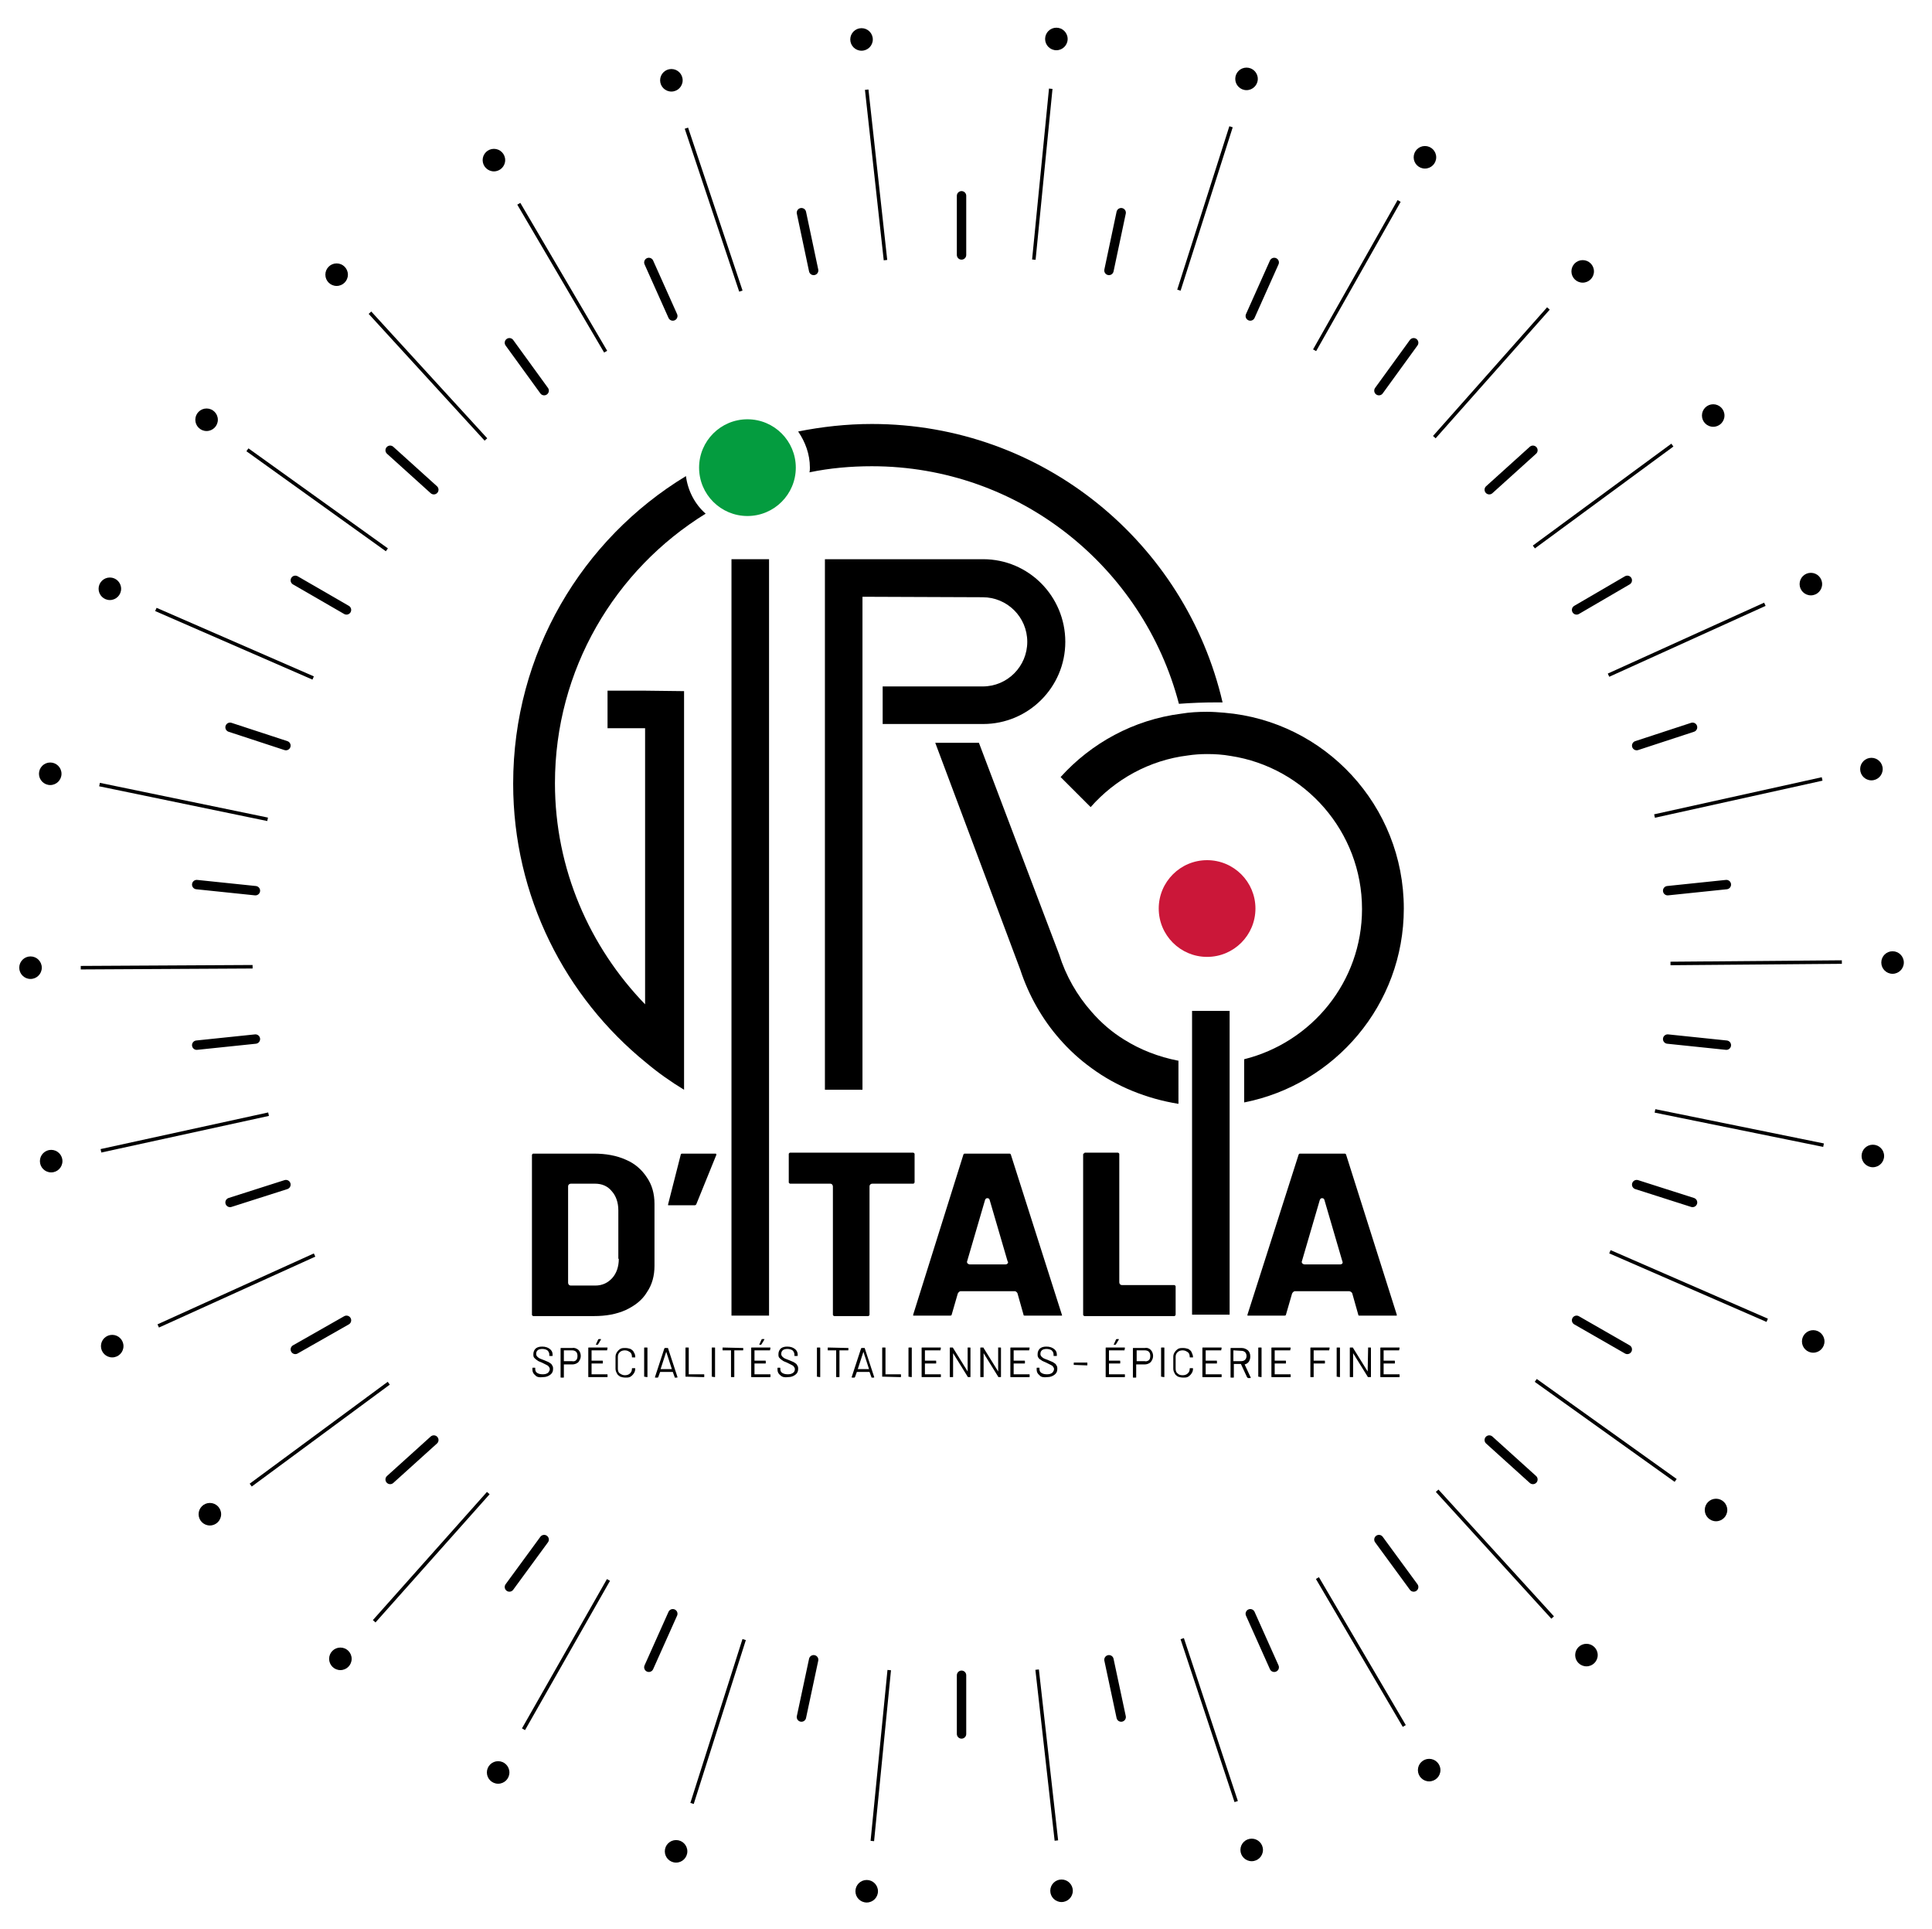 <svg xmlns="http://www.w3.org/2000/svg" xmlns:xlink="http://www.w3.org/1999/xlink" id="Calque_1" x="0px" y="0px" viewBox="0 0 411.5 410.9" style="enable-background:new 0 0 411.5 410.9;" xml:space="preserve"><style type="text/css">	.st0{fill:#CB1739;}	.st1{fill:#049C3F;}	.st2{fill:none;stroke:#000000;stroke-width:2;stroke-linecap:round;stroke-miterlimit:10;}	.st3{fill:none;stroke:#000000;stroke-width:0.75;stroke-miterlimit:10;}</style><g>	<path d="M133.3,247c-2-0.9-4.3-1.3-6.8-1.3h-12.9c-0.1,0-0.1,0-0.2,0.1c0,0-0.1,0.1-0.1,0.2V280c0,0.1,0,0.1,0.1,0.2l0,0  c0,0,0.1,0.1,0.2,0.1h12.9c2.6,0,4.8-0.4,6.8-1.3c1.9-0.9,3.5-2.1,4.5-3.8c1.1-1.6,1.6-3.5,1.6-5.6v-13.2c0-2.1-0.5-4-1.6-5.6  C136.7,249.1,135.2,247.8,133.3,247z M131.8,268.1c0,1.7-0.5,3.1-1.4,4.1c-0.9,1-2.1,1.6-3.6,1.6h-5.2c-0.4,0-0.6-0.3-0.6-0.6  v-20.5c0-0.4,0.3-0.6,0.6-0.6h5.1c1.5,0,2.7,0.5,3.6,1.6c0.9,1,1.4,2.4,1.4,4.1V268.1z"></path>	<path d="M152.5,245.7c0,0-0.1,0-0.1,0h-7.1c-0.2,0-0.3,0.1-0.3,0.2l-2.7,10.6c0,0.1,0,0.2,0,0.2c0,0,0.1,0,0.2,0h5.4  c0.3,0,0.3-0.1,0.4-0.2l4.3-10.6C152.5,245.8,152.5,245.7,152.5,245.7z"></path>	<path d="M194.5,252.1c0.1,0,0.1,0,0.2-0.1c0,0,0.1-0.1,0.1-0.2v-6c0-0.1,0-0.1-0.1-0.2c0,0-0.1-0.1-0.2-0.1h-26.2  c-0.1,0-0.1,0-0.2,0.1s-0.1,0.1-0.1,0.2v6c0,0.1,0,0.1,0.1,0.2c0,0,0.1,0.1,0.2,0.1h8.5c0.4,0,0.6,0.3,0.6,0.6V280  c0,0.1,0,0.1,0.1,0.2c0,0,0.1,0.1,0.2,0.1h7.2c0.1,0,0.1,0,0.2-0.1s0.1-0.1,0.1-0.2v-27.3c0-0.4,0.3-0.6,0.6-0.6H194.5z"></path>	<path d="M216.7,275.4l1.3,4.6c0,0.2,0.1,0.2,0.3,0.2h7.7c0.1,0,0.2,0,0.2,0l0-0.1l-10.9-34.2c-0.1-0.2-0.2-0.2-0.3-0.2h-9.5  c-0.1,0-0.2,0-0.3,0.2L194.5,280c0,0.1,0,0.2,0,0.2c0,0,0.1,0,0.2,0h7.7c0.2,0,0.3-0.1,0.3-0.2l1.3-4.5c0.2-0.4,0.5-0.5,0.6-0.5  h11.5C216.3,275,216.5,275.1,216.7,275.4z M214.6,269.1c-0.1,0.1-0.2,0.2-0.5,0.2h-7.5c-0.2,0-0.4-0.1-0.5-0.2  c-0.1-0.1-0.2-0.3-0.1-0.5l3.8-13c0.1-0.3,0.3-0.4,0.4-0.4c0,0,0.5-0.1,0.6,0.4l3.8,13C214.8,268.8,214.7,269,214.6,269.1z"></path>	<path d="M231,245.6c-0.1,0-0.1,0-0.2,0.1s-0.1,0.1-0.1,0.2V280c0,0.1,0,0.1,0.1,0.2l0,0c0,0,0.1,0.1,0.2,0.1h19.1  c0.1,0,0.1,0,0.2-0.1c0,0,0.1-0.1,0.1-0.2v-6c0-0.1,0-0.1-0.1-0.2c0,0-0.1-0.1-0.2-0.1H239c-0.4,0-0.6-0.3-0.6-0.6v-27.3  c0-0.1,0-0.1-0.1-0.2c0,0-0.1-0.1-0.2-0.1H231z"></path>	<path d="M288,275.4l1.3,4.6c0,0.2,0.1,0.2,0.3,0.2h7.7c0.1,0,0.2,0,0.2,0l0,0l0-0.2l-10.8-34.1c-0.1-0.2-0.2-0.2-0.3-0.2h-9.5  c-0.1,0-0.2,0-0.3,0.2L265.7,280c0,0.1,0,0.2,0,0.2c0,0,0.1,0,0.2,0h7.7c0.2,0,0.3-0.1,0.3-0.2l1.3-4.5c0.2-0.4,0.5-0.5,0.6-0.5  h11.5C287.5,275,287.8,275.1,288,275.4z M285.9,269.1c-0.1,0.1-0.2,0.2-0.5,0.2h-7.5c-0.2,0-0.4-0.1-0.5-0.2  c-0.1-0.1-0.2-0.3-0.1-0.5l3.8-13c0.1-0.3,0.3-0.4,0.4-0.4c0,0,0.5-0.1,0.6,0.4l3.8,13C286,268.8,286,269,285.9,269.1z"></path>	<g>		<path d="M114,292.9c-0.4-0.3-0.6-0.7-0.6-1.2v-0.3c0-0.1,0-0.1,0.1-0.1h0.4c0.1,0,0.1,0,0.1,0.1v0.2c0,0.3,0.1,0.6,0.4,0.8   s0.7,0.3,1.2,0.3c0.5,0,0.8-0.1,1.1-0.3c0.2-0.2,0.4-0.5,0.4-0.8c0-0.2-0.1-0.4-0.2-0.5c-0.1-0.2-0.3-0.3-0.5-0.4   c-0.2-0.1-0.6-0.3-1-0.5c-0.5-0.2-0.8-0.3-1-0.5c-0.2-0.1-0.4-0.3-0.6-0.5c-0.2-0.2-0.2-0.5-0.2-0.8c0-0.5,0.2-0.9,0.5-1.2   c0.4-0.3,0.8-0.4,1.4-0.4c0.7,0,1.2,0.2,1.6,0.5c0.4,0.3,0.6,0.7,0.6,1.2v0.2c0,0.1,0,0.1-0.1,0.1h-0.5c-0.1,0-0.1,0-0.1-0.1v-0.2   c0-0.3-0.1-0.6-0.4-0.9c-0.3-0.2-0.7-0.3-1.1-0.3c-0.4,0-0.8,0.1-1,0.3s-0.3,0.4-0.3,0.8c0,0.2,0.1,0.4,0.2,0.5   c0.1,0.1,0.3,0.3,0.5,0.4c0.2,0.1,0.5,0.2,1,0.4c0.4,0.2,0.8,0.3,1.1,0.5c0.3,0.2,0.5,0.3,0.6,0.6c0.2,0.2,0.2,0.5,0.2,0.8   c0,0.5-0.2,0.9-0.6,1.2s-0.9,0.5-1.5,0.5C114.9,293.4,114.3,293.3,114,292.9z"></path>		<path d="M123.2,287.5c0.3,0.3,0.5,0.8,0.5,1.3c0,0.5-0.2,0.9-0.5,1.3c-0.3,0.3-0.8,0.5-1.3,0.5h-1.8c0,0,0,0,0,0v2.7   c0,0.1,0,0.1-0.1,0.1h-0.5c-0.1,0-0.1,0-0.1-0.1v-6.1c0-0.1,0-0.1,0.1-0.1h2.4C122.4,287,122.8,287.2,123.2,287.5z M122.7,289.7   c0.2-0.2,0.3-0.5,0.3-0.9c0-0.4-0.1-0.7-0.3-0.9c-0.2-0.2-0.5-0.3-0.9-0.3h-1.7c0,0,0,0,0,0v2.3c0,0,0,0,0,0h1.7   C122.2,290,122.5,289.9,122.7,289.7z"></path>		<path d="M129.3,287.6H126c0,0,0,0,0,0v2.2c0,0,0,0,0,0h2.3c0.1,0,0.1,0,0.1,0.1v0.4c0,0.1,0,0.1-0.1,0.1H126c0,0,0,0,0,0v2.3   c0,0,0,0,0,0h3.3c0.1,0,0.1,0,0.1,0.1v0.4c0,0.1,0,0.1-0.1,0.1h-3.9c-0.1,0-0.1,0-0.1-0.1v-6.1c0-0.1,0-0.1,0.1-0.1h3.9   c0.1,0,0.1,0,0.1,0.1L129.3,287.6C129.4,287.6,129.4,287.6,129.3,287.6z M126.9,286.4C126.9,286.4,126.9,286.4,126.9,286.4   l0.5-1.1c0,0,0.1-0.1,0.1-0.1h0.4c0,0,0.1,0,0.1,0c0,0,0,0,0,0.1l-0.6,1c0,0-0.1,0.1-0.1,0.1L126.9,286.4   C127,286.4,127,286.4,126.9,286.4z"></path>		<path d="M132.1,293.2c-0.3-0.2-0.6-0.4-0.7-0.7c-0.2-0.3-0.3-0.7-0.3-1v-2.5c0-0.4,0.1-0.7,0.3-1c0.2-0.3,0.4-0.5,0.7-0.7   c0.3-0.2,0.7-0.2,1.1-0.2c0.4,0,0.8,0.1,1.1,0.2c0.3,0.2,0.6,0.4,0.7,0.7c0.2,0.3,0.3,0.6,0.3,1c0,0,0,0.1,0,0.1c0,0,0,0-0.1,0   l-0.5,0c-0.1,0-0.1,0-0.1-0.1v0c0-0.4-0.1-0.8-0.4-1s-0.6-0.4-1.1-0.4c-0.4,0-0.8,0.1-1.1,0.4s-0.4,0.6-0.4,1v2.5   c0,0.4,0.1,0.8,0.4,1s0.6,0.4,1.1,0.4c0.4,0,0.8-0.1,1.1-0.4s0.4-0.6,0.4-1v0c0-0.1,0-0.1,0.1-0.1l0.5,0c0.1,0,0.1,0,0.1,0.1   c0,0.4-0.1,0.7-0.3,1c-0.2,0.3-0.4,0.5-0.7,0.7c-0.3,0.2-0.7,0.2-1.1,0.2C132.8,293.4,132.4,293.3,132.1,293.2z"></path>		<path d="M137.2,293.2v-6.1c0-0.1,0-0.1,0.1-0.1h0.5c0.1,0,0.1,0,0.1,0.1v6.1c0,0.1,0,0.1-0.1,0.1L137.2,293.2   C137.2,293.3,137.2,293.3,137.2,293.2z"></path>		<path d="M143.7,293.3l-0.4-1.1c0,0,0,0,0,0h-2.7c0,0,0,0,0,0l-0.4,1.1c0,0-0.1,0.1-0.1,0.1h-0.5c-0.1,0-0.1,0-0.1-0.1l2-6.1   c0,0,0.1-0.1,0.1-0.1h0.6c0.1,0,0.1,0,0.1,0.1l2,6.1l0,0c0,0,0,0.1-0.1,0.1h-0.5C143.7,293.3,143.7,293.3,143.7,293.3z    M140.7,291.6C140.7,291.6,140.7,291.6,140.7,291.6l2.4,0c0,0,0,0,0,0c0,0,0,0,0,0l-1.2-3.7c0,0,0,0,0,0c0,0,0,0,0,0L140.7,291.6   C140.7,291.5,140.7,291.6,140.7,291.6z"></path>		<path d="M146,293.2v-6.1c0-0.1,0-0.1,0.1-0.1h0.5c0.1,0,0.1,0,0.1,0.1v5.6c0,0,0,0,0,0h3.2c0.1,0,0.1,0,0.1,0.1v0.4   c0,0.1,0,0.1-0.1,0.1L146,293.2C146,293.3,146,293.3,146,293.2z"></path>		<path d="M151.6,293.2v-6.1c0-0.1,0-0.1,0.1-0.1h0.5c0.1,0,0.1,0,0.1,0.1v6.1c0,0.1,0,0.1-0.1,0.1L151.6,293.2   C151.6,293.3,151.6,293.3,151.6,293.2z"></path>		<path d="M158.3,287.1v0.4c0,0.1,0,0.1-0.1,0.1h-1.8c0,0,0,0,0,0v5.6c0,0.1,0,0.1-0.1,0.1h-0.5c-0.1,0-0.1,0-0.1-0.1v-5.6   c0,0,0,0,0,0h-1.7c-0.1,0-0.1,0-0.1-0.1v-0.4c0-0.1,0-0.1,0.1-0.1L158.3,287.1C158.3,287,158.3,287.1,158.3,287.1z"></path>		<path d="M164,287.6h-3.3c0,0,0,0,0,0v2.2c0,0,0,0,0,0h2.3c0.1,0,0.1,0,0.1,0.1v0.4c0,0.1,0,0.1-0.1,0.1h-2.3c0,0,0,0,0,0v2.3   c0,0,0,0,0,0h3.3c0.1,0,0.1,0,0.1,0.1v0.4c0,0.1,0,0.1-0.1,0.1h-3.9c-0.1,0-0.1,0-0.1-0.1v-6.1c0-0.1,0-0.1,0.1-0.1h3.9   c0.1,0,0.1,0,0.1,0.1L164,287.6C164.1,287.6,164.1,287.6,164,287.6z M161.7,286.4C161.7,286.4,161.7,286.4,161.7,286.4l0.5-1.1   c0,0,0.1-0.1,0.1-0.1h0.4c0,0,0.1,0,0.1,0c0,0,0,0,0,0.1l-0.6,1c0,0-0.1,0.1-0.1,0.1L161.7,286.4   C161.7,286.4,161.7,286.4,161.7,286.4z"></path>		<path d="M166.2,292.9c-0.4-0.3-0.6-0.7-0.6-1.2v-0.3c0-0.1,0-0.1,0.1-0.1h0.4c0.1,0,0.1,0,0.1,0.1v0.2c0,0.3,0.1,0.6,0.4,0.8   s0.7,0.3,1.2,0.3c0.5,0,0.8-0.1,1.1-0.3s0.4-0.5,0.4-0.8c0-0.2-0.1-0.4-0.2-0.5c-0.1-0.2-0.3-0.3-0.5-0.4c-0.2-0.1-0.6-0.3-1-0.5   c-0.5-0.2-0.8-0.3-1-0.5c-0.2-0.1-0.4-0.3-0.6-0.5c-0.2-0.2-0.2-0.5-0.2-0.8c0-0.5,0.2-0.9,0.5-1.2c0.4-0.3,0.8-0.4,1.4-0.4   c0.7,0,1.2,0.2,1.6,0.5c0.4,0.3,0.6,0.7,0.6,1.2v0.2c0,0.1,0,0.1-0.1,0.1h-0.5c-0.1,0-0.1,0-0.1-0.1v-0.2c0-0.3-0.1-0.6-0.4-0.9   c-0.3-0.2-0.7-0.3-1.1-0.3c-0.4,0-0.8,0.1-1,0.3s-0.3,0.4-0.3,0.8c0,0.2,0.1,0.4,0.2,0.5c0.1,0.1,0.3,0.3,0.5,0.4   c0.2,0.1,0.5,0.2,1,0.4c0.4,0.2,0.8,0.3,1.1,0.5c0.3,0.2,0.5,0.3,0.6,0.6c0.2,0.2,0.2,0.5,0.2,0.8c0,0.5-0.2,0.9-0.6,1.2   s-0.9,0.5-1.5,0.5C167.1,293.4,166.6,293.3,166.2,292.9z"></path>		<path d="M174,293.2v-6.1c0-0.1,0-0.1,0.1-0.1h0.5c0.1,0,0.1,0,0.1,0.1v6.1c0,0.1,0,0.1-0.1,0.1L174,293.2   C174.1,293.3,174,293.3,174,293.2z"></path>		<path d="M180.7,287.1v0.4c0,0.1,0,0.1-0.1,0.1h-1.8c0,0,0,0,0,0v5.6c0,0.1,0,0.1-0.1,0.1h-0.5c-0.1,0-0.1,0-0.1-0.1v-5.6   c0,0,0,0,0,0h-1.7c-0.1,0-0.1,0-0.1-0.1v-0.4c0-0.1,0-0.1,0.1-0.1L180.7,287.1C180.7,287,180.7,287.1,180.7,287.1z"></path>		<path d="M185.6,293.3l-0.4-1.1c0,0,0,0,0,0h-2.7c0,0,0,0,0,0l-0.4,1.1c0,0-0.1,0.1-0.1,0.1h-0.5c-0.1,0-0.1,0-0.1-0.1l2-6.1   c0,0,0.1-0.1,0.1-0.1h0.6c0.1,0,0.1,0,0.1,0.1l2,6.1l0,0c0,0,0,0.1-0.1,0.1h-0.5C185.7,293.3,185.6,293.3,185.6,293.3z    M182.7,291.6C182.7,291.6,182.7,291.6,182.7,291.6l2.4,0c0,0,0,0,0,0s0,0,0,0l-1.2-3.7c0,0,0,0,0,0c0,0,0,0,0,0L182.7,291.6   C182.6,291.5,182.6,291.6,182.7,291.6z"></path>		<path d="M187.9,293.2v-6.1c0-0.1,0-0.1,0.1-0.1h0.5c0.1,0,0.1,0,0.1,0.1v5.6c0,0,0,0,0,0h3.2c0.1,0,0.1,0,0.1,0.1v0.4   c0,0.1,0,0.1-0.1,0.1L187.9,293.2C188,293.3,187.9,293.3,187.9,293.2z"></path>		<path d="M193.5,293.2v-6.1c0-0.1,0-0.1,0.1-0.1h0.5c0.1,0,0.1,0,0.1,0.1v6.1c0,0.1,0,0.1-0.1,0.1L193.5,293.2   C193.6,293.3,193.5,293.3,193.5,293.2z"></path>		<path d="M200.3,287.6H197c0,0,0,0,0,0v2.2c0,0,0,0,0,0h2.3c0.1,0,0.1,0,0.1,0.1v0.4c0,0.1,0,0.1-0.1,0.1H197c0,0,0,0,0,0v2.3   c0,0,0,0,0,0h3.3c0.1,0,0.1,0,0.1,0.1v0.4c0,0.1,0,0.1-0.1,0.1h-3.9c-0.1,0-0.1,0-0.1-0.1v-6.1c0-0.1,0-0.1,0.1-0.1h3.9   c0.1,0,0.1,0,0.1,0.1L200.3,287.6C200.4,287.6,200.4,287.6,200.3,287.6z"></path>		<path d="M206.1,287h0.5c0.1,0,0.1,0,0.1,0.1v6.1c0,0.1,0,0.1-0.1,0.1h-0.4c0,0-0.1,0-0.1-0.1l-3.1-5c0,0,0,0,0,0c0,0,0,0,0,0l0,5   c0,0.1,0,0.1-0.1,0.1h-0.5c-0.1,0-0.1,0-0.1-0.1v-6.1c0-0.1,0-0.1,0.1-0.1h0.5c0,0,0.1,0,0.1,0.1l3.1,5c0,0,0,0,0,0s0,0,0,0   L206.1,287C206.1,287.1,206.1,287,206.1,287z"></path>		<path d="M212.6,287h0.5c0.1,0,0.1,0,0.1,0.1v6.1c0,0.1,0,0.1-0.1,0.1h-0.4c0,0-0.1,0-0.1-0.1l-3.1-5c0,0,0,0,0,0c0,0,0,0,0,0l0,5   c0,0.1,0,0.1-0.1,0.1h-0.5c-0.1,0-0.1,0-0.1-0.1v-6.1c0-0.1,0-0.1,0.1-0.1h0.5c0,0,0.1,0,0.1,0.1l3.1,5c0,0,0,0,0,0s0,0,0,0   L212.6,287C212.5,287.1,212.5,287,212.6,287z"></path>		<path d="M219.2,287.6h-3.3c0,0,0,0,0,0v2.2c0,0,0,0,0,0h2.3c0.1,0,0.1,0,0.1,0.1v0.4c0,0.1,0,0.1-0.1,0.1h-2.3c0,0,0,0,0,0v2.3   c0,0,0,0,0,0h3.3c0.1,0,0.1,0,0.1,0.1v0.4c0,0.1,0,0.1-0.1,0.1h-3.9c-0.1,0-0.1,0-0.1-0.1v-6.1c0-0.1,0-0.1,0.1-0.1h3.9   c0.1,0,0.1,0,0.1,0.1L219.2,287.6C219.3,287.6,219.3,287.6,219.2,287.6z"></path>		<path d="M221.4,292.9c-0.4-0.3-0.6-0.7-0.6-1.2v-0.3c0-0.1,0-0.1,0.1-0.1h0.4c0.1,0,0.1,0,0.1,0.1v0.2c0,0.3,0.1,0.6,0.4,0.8   c0.3,0.2,0.7,0.3,1.2,0.3c0.5,0,0.8-0.1,1.1-0.3c0.2-0.2,0.4-0.5,0.4-0.8c0-0.2-0.1-0.4-0.2-0.5c-0.1-0.2-0.3-0.3-0.5-0.4   c-0.2-0.1-0.6-0.3-1-0.5c-0.4-0.2-0.8-0.3-1-0.5c-0.2-0.1-0.5-0.3-0.6-0.5c-0.2-0.2-0.2-0.5-0.2-0.8c0-0.5,0.2-0.9,0.5-1.2   c0.4-0.3,0.8-0.4,1.4-0.4c0.7,0,1.2,0.2,1.6,0.5c0.4,0.3,0.6,0.7,0.6,1.2v0.2c0,0.1,0,0.1-0.1,0.1h-0.5c-0.1,0-0.1,0-0.1-0.1v-0.2   c0-0.3-0.1-0.6-0.4-0.9c-0.3-0.2-0.7-0.3-1.1-0.3c-0.4,0-0.8,0.1-1,0.3c-0.2,0.2-0.3,0.4-0.3,0.8c0,0.2,0.1,0.4,0.2,0.5   c0.1,0.1,0.3,0.3,0.5,0.4c0.2,0.1,0.5,0.2,1,0.4c0.4,0.2,0.8,0.3,1.1,0.5c0.3,0.2,0.5,0.3,0.6,0.6c0.2,0.2,0.2,0.5,0.2,0.8   c0,0.5-0.2,0.9-0.6,1.2s-0.9,0.5-1.5,0.5C222.3,293.4,221.7,293.3,221.4,292.9z"></path>		<path d="M228.7,290.7v-0.4c0-0.1,0-0.1,0.1-0.1h2.7c0.1,0,0.1,0,0.1,0.1v0.4c0,0.1,0,0.1-0.1,0.1L228.7,290.7   C228.7,290.8,228.7,290.8,228.7,290.7z"></path>		<path d="M239.5,287.6h-3.3c0,0,0,0,0,0v2.2c0,0,0,0,0,0h2.3c0.1,0,0.1,0,0.1,0.1v0.4c0,0.1,0,0.1-0.1,0.1h-2.3c0,0,0,0,0,0v2.3   c0,0,0,0,0,0h3.3c0.1,0,0.1,0,0.1,0.1v0.4c0,0.1,0,0.1-0.1,0.1h-3.9c-0.1,0-0.1,0-0.1-0.1v-6.1c0-0.1,0-0.1,0.1-0.1h3.9   c0.1,0,0.1,0,0.1,0.1L239.5,287.6C239.6,287.6,239.6,287.6,239.5,287.6z M237.2,286.4C237.1,286.4,237.1,286.4,237.2,286.4   l0.5-1.1c0,0,0.1-0.1,0.1-0.1h0.4c0,0,0.1,0,0.1,0c0,0,0,0,0,0.1l-0.6,1c0,0-0.1,0.1-0.1,0.1L237.2,286.4   C237.2,286.4,237.2,286.4,237.2,286.4z"></path>		<path d="M245.1,287.5c0.3,0.3,0.5,0.8,0.5,1.3c0,0.5-0.2,0.9-0.5,1.3c-0.3,0.3-0.8,0.5-1.3,0.5h-1.8c0,0,0,0,0,0v2.7   c0,0.1,0,0.1-0.1,0.1h-0.5c-0.1,0-0.1,0-0.1-0.1v-6.1c0-0.1,0-0.1,0.1-0.1h2.4C244.4,287,244.8,287.2,245.1,287.5z M244.7,289.7   c0.2-0.2,0.3-0.5,0.3-0.9c0-0.4-0.1-0.7-0.3-0.9c-0.2-0.2-0.5-0.3-0.9-0.3h-1.7c0,0,0,0,0,0v2.3c0,0,0,0,0,0h1.7   C244.1,290,244.4,289.9,244.7,289.7z"></path>		<path d="M247.3,293.2v-6.1c0-0.1,0-0.1,0.1-0.1h0.5c0.1,0,0.1,0,0.1,0.1v6.1c0,0.1,0,0.1-0.1,0.1L247.3,293.2   C247.3,293.3,247.3,293.3,247.3,293.2z"></path>		<path d="M250.9,293.2c-0.3-0.2-0.6-0.4-0.7-0.7c-0.2-0.3-0.3-0.7-0.3-1v-2.5c0-0.4,0.1-0.7,0.3-1c0.2-0.3,0.4-0.5,0.7-0.7   c0.3-0.2,0.7-0.2,1.1-0.2s0.8,0.1,1.1,0.2c0.3,0.2,0.6,0.4,0.7,0.7s0.3,0.6,0.3,1c0,0,0,0.1,0,0.1c0,0,0,0-0.1,0l-0.5,0   c-0.1,0-0.1,0-0.1-0.1v0c0-0.4-0.1-0.8-0.4-1s-0.6-0.4-1.1-0.4c-0.4,0-0.8,0.1-1.1,0.4c-0.3,0.3-0.4,0.6-0.4,1v2.5   c0,0.4,0.1,0.8,0.4,1c0.3,0.3,0.6,0.4,1.1,0.4c0.4,0,0.8-0.1,1.1-0.4s0.4-0.6,0.4-1v0c0-0.1,0-0.1,0.1-0.1l0.5,0   c0.1,0,0.1,0,0.1,0.1c0,0.4-0.1,0.7-0.3,1s-0.4,0.5-0.7,0.7c-0.3,0.2-0.7,0.2-1.1,0.2S251.2,293.3,250.9,293.2z"></path>		<path d="M260.1,287.6h-3.3c0,0,0,0,0,0v2.2c0,0,0,0,0,0h2.3c0.1,0,0.1,0,0.1,0.1v0.4c0,0.1,0,0.1-0.1,0.1h-2.3c0,0,0,0,0,0v2.3   c0,0,0,0,0,0h3.3c0.1,0,0.1,0,0.1,0.1v0.4c0,0.1,0,0.1-0.1,0.1h-3.9c-0.1,0-0.1,0-0.1-0.1v-6.1c0-0.1,0-0.1,0.1-0.1h3.9   c0.1,0,0.1,0,0.1,0.1L260.1,287.6C260.2,287.6,260.1,287.6,260.1,287.6z"></path>		<path d="M265.6,293.3l-1.3-2.8c0,0,0,0,0,0h-1.5c0,0,0,0,0,0v2.8c0,0.1,0,0.1-0.1,0.1h-0.5c-0.1,0-0.1,0-0.1-0.1v-6.1   c0-0.1,0-0.1,0.1-0.1h2.3c0.5,0,0.9,0.2,1.3,0.5c0.3,0.3,0.5,0.7,0.5,1.3c0,0.4-0.1,0.8-0.3,1.1c-0.2,0.3-0.5,0.5-0.9,0.6   c0,0,0,0,0,0l1.3,2.8c0,0,0,0,0,0c0,0,0,0.1-0.1,0.1h-0.5C265.6,293.3,265.6,293.3,265.6,293.3z M262.7,287.6v2.3c0,0,0,0,0,0h1.7   c0.3,0,0.6-0.1,0.8-0.3s0.3-0.5,0.3-0.8c0-0.3-0.1-0.6-0.3-0.8c-0.2-0.2-0.5-0.3-0.8-0.3L262.7,287.6   C262.7,287.6,262.7,287.6,262.7,287.6z"></path>		<path d="M268,293.2v-6.1c0-0.1,0-0.1,0.1-0.1h0.5c0.1,0,0.1,0,0.1,0.1v6.1c0,0.1,0,0.1-0.1,0.1L268,293.2   C268,293.3,268,293.3,268,293.2z"></path>		<path d="M274.8,287.6h-3.3c0,0,0,0,0,0v2.2c0,0,0,0,0,0h2.3c0.1,0,0.1,0,0.1,0.1v0.4c0,0.1,0,0.1-0.1,0.1h-2.3c0,0,0,0,0,0v2.3   c0,0,0,0,0,0h3.3c0.1,0,0.1,0,0.1,0.1v0.4c0,0.1,0,0.1-0.1,0.1h-3.9c-0.1,0-0.1,0-0.1-0.1v-6.1c0-0.1,0-0.1,0.1-0.1h3.9   c0.1,0,0.1,0,0.1,0.1L274.8,287.6C274.9,287.6,274.9,287.6,274.8,287.6z"></path>		<path d="M283.1,287.6h-3.3c0,0,0,0,0,0v2.2c0,0,0,0,0,0h2.3c0.1,0,0.1,0,0.1,0.1v0.4c0,0.1,0,0.1-0.1,0.1h-2.3c0,0,0,0,0,0v2.8   c0,0.1,0,0.1-0.1,0.1h-0.5c-0.1,0-0.1,0-0.1-0.1v-6.1c0-0.1,0-0.1,0.1-0.1h3.9c0.1,0,0.1,0,0.1,0.1L283.1,287.6   C283.1,287.6,283.1,287.6,283.1,287.6z"></path>		<path d="M284.7,293.2v-6.1c0-0.1,0-0.1,0.1-0.1h0.5c0.1,0,0.1,0,0.1,0.1v6.1c0,0.1,0,0.1-0.1,0.1L284.7,293.2   C284.7,293.3,284.7,293.3,284.7,293.2z"></path>		<path d="M291.4,287h0.5c0.1,0,0.1,0,0.1,0.1v6.1c0,0.1,0,0.1-0.1,0.1h-0.5c0,0-0.1,0-0.1-0.1l-3.1-5c0,0,0,0,0,0c0,0,0,0,0,0l0,5   c0,0.1,0,0.1-0.1,0.1h-0.5c-0.1,0-0.1,0-0.1-0.1v-6.1c0-0.1,0-0.1,0.1-0.1h0.5c0,0,0.1,0,0.1,0.1l3.1,5c0,0,0,0,0,0s0,0,0,0   L291.4,287C291.3,287.1,291.3,287,291.4,287z"></path>		<path d="M298,287.6h-3.3c0,0,0,0,0,0v2.2c0,0,0,0,0,0h2.3c0.1,0,0.1,0,0.1,0.1v0.4c0,0.1,0,0.1-0.1,0.1h-2.3c0,0,0,0,0,0v2.3   c0,0,0,0,0,0h3.3c0.1,0,0.1,0,0.1,0.1v0.4c0,0.1,0,0.1-0.1,0.1h-3.9c-0.1,0-0.1,0-0.1-0.1v-6.1c0-0.1,0-0.1,0.1-0.1h3.9   c0.1,0,0.1,0,0.1,0.1L298,287.6C298,287.6,298,287.6,298,287.6z"></path>	</g>	<circle class="st0" cx="257.1" cy="193.5" r="10.3"></circle>	<polygon points="155.8,119.1 155.8,227.3 155.8,237.3 155.8,280.2 163.8,280.2 163.8,240.2 163.8,230.7 163.8,119.1  "></polygon>	<circle class="st1" cx="159.2" cy="99.6" r="10.3"></circle>	<g>		<path d="M137.4,147.1h-8v8h8v58.8c-11.8-12.2-19.2-28.8-19.2-47.1c0-24.2,12.8-45.5,32.1-57.4c-2.3-2-3.8-4.9-4.2-8   c-22.1,13.4-36.8,37.7-36.8,65.5c0,24,11.1,45.5,28.4,59.5c2.5,2.1,5.2,4,8,5.7v-10.9v-74L137.4,147.1L137.4,147.1z"></path>		<path d="M185.7,90.3c-5.4,0-10.7,0.6-15.7,1.6c1.5,2.2,2.5,4.8,2.5,7.7c0,0.3,0,0.7-0.1,1c4.3-0.9,8.8-1.3,13.3-1.3   c31.4,0,57.8,21.5,65.4,50.6c2.7-0.2,5.3-0.3,7.9-0.3c0.5,0,0.9,0,1.4,0C252.5,115.6,222.1,90.3,185.7,90.3z"></path>	</g>	<path d="M209.4,119.1h-26.1v0h-7.6V195v7v30.1h8V204v-6.6v-70.3l25.6,0.1c5.2,0,9.5,4.2,9.5,9.5c0,5.2-4.2,9.5-9.5,9.5H188v8h21.4  c9.6,0,17.5-7.8,17.5-17.5C226.9,127,219.1,119.1,209.4,119.1z"></path>	<rect x="253.9" y="215.3" width="8" height="64.7"></rect>	<g>		<path d="M250.9,225.9c-4.1-0.8-8-2.3-11.5-4.5c-2.6-1.6-4.9-3.6-6.9-5.9c-3.1-3.5-5.5-7.7-6.9-12.2l-8.5-22.4l-8.6-22.7h-9.3   l18.1,48.3c1.8,5.5,4.7,10.6,8.4,14.8c2,2.3,4.3,4.4,6.8,6.2c5.3,3.9,11.7,6.5,18.5,7.6V225.9z"></path>		<path d="M260.8,151.8c-1.2-0.1-2.5-0.2-3.7-0.2c-1.9,0-3.7,0.1-5.5,0.4c-10.2,1.3-19.2,6.3-25.7,13.5l6.4,6.4   c5.2-5.9,12.5-10,20.7-11c1.3-0.2,2.7-0.3,4.1-0.3c1.7,0,3.3,0.1,5,0.4c15.8,2.4,28,16.1,28,32.6c0,15.5-10.7,28.4-25.1,32v9.2   C284.3,231,299,214,299,193.5C299,171.6,282.2,153.6,260.8,151.8z"></path>	</g></g><line class="st2" x1="204.8" y1="41.7" x2="204.8" y2="54.3"></line><line class="st2" x1="238.8" y1="45.3" x2="236.2" y2="57.6"></line><line class="st2" x1="271.4" y1="55.9" x2="266.3" y2="67.3"></line><line class="st2" x1="301.1" y1="73" x2="293.7" y2="83.2"></line><line class="st2" x1="326.5" y1="95.9" x2="317.2" y2="104.3"></line><line class="st2" x1="346.6" y1="123.6" x2="335.8" y2="129.9"></line><line class="st2" x1="360.5" y1="154.9" x2="348.6" y2="158.8"></line><line class="st2" x1="367.7" y1="188.4" x2="355.2" y2="189.7"></line><line class="st2" x1="367.7" y1="222.6" x2="355.2" y2="221.3"></line><line class="st2" x1="360.5" y1="256.1" x2="348.6" y2="252.3"></line><line class="st2" x1="346.6" y1="287.4" x2="335.8" y2="281.2"></line><line class="st2" x1="326.5" y1="315.1" x2="317.2" y2="306.7"></line><line class="st2" x1="301.1" y1="338" x2="293.7" y2="327.9"></line><line class="st2" x1="271.4" y1="355.1" x2="266.3" y2="343.7"></line><line class="st2" x1="238.8" y1="365.7" x2="236.2" y2="353.5"></line><line class="st2" x1="204.8" y1="369.3" x2="204.8" y2="356.8"></line><line class="st2" x1="170.7" y1="365.7" x2="173.3" y2="353.5"></line><line class="st2" x1="138.2" y1="355.1" x2="143.3" y2="343.7"></line><line class="st2" x1="108.5" y1="338" x2="115.9" y2="327.9"></line><line class="st2" x1="83.1" y1="315.1" x2="92.4" y2="306.7"></line><line class="st2" x1="62.9" y1="287.4" x2="73.8" y2="281.2"></line><line class="st2" x1="49" y1="256.1" x2="60.9" y2="252.3"></line><line class="st2" x1="41.9" y1="222.6" x2="54.4" y2="221.3"></line><line class="st2" x1="41.9" y1="188.4" x2="54.4" y2="189.7"></line><line class="st2" x1="49" y1="154.9" x2="60.9" y2="158.8"></line><line class="st2" x1="62.9" y1="123.6" x2="73.8" y2="129.9"></line><line class="st2" x1="83.1" y1="95.9" x2="92.4" y2="104.3"></line><line class="st2" x1="108.5" y1="73" x2="115.9" y2="83.2"></line><line class="st2" x1="138.2" y1="55.9" x2="143.3" y2="67.3"></line><line class="st2" x1="170.7" y1="45.3" x2="173.3" y2="57.6"></line><g>	<line class="st3" x1="223.8" y1="18.9" x2="220.2" y2="55.3"></line>	<circle cx="225" cy="8.3" r="2.4"></circle></g><g>	<line class="st3" x1="262.2" y1="27" x2="251.1" y2="61.8"></line>	<circle cx="265.5" cy="16.8" r="2.4"></circle></g><g>	<line class="st3" x1="298" y1="42.8" x2="280" y2="74.6"></line>	<circle cx="303.5" cy="33.5" r="2.4"></circle></g><g>	<line class="st3" x1="329.8" y1="65.7" x2="305.5" y2="93.1"></line>	<circle cx="337.1" cy="57.8" r="2.4"></circle></g><g>	<line class="st3" x1="356.2" y1="94.8" x2="326.7" y2="116.5"></line>	<circle cx="364.9" cy="88.5" r="2.4"></circle></g><g>	<line class="st3" x1="375.9" y1="128.7" x2="342.6" y2="143.8"></line>	<circle cx="385.7" cy="124.4" r="2.4"></circle></g><g>	<line class="st3" x1="388.1" y1="165.9" x2="352.4" y2="173.8"></line>	<circle cx="398.6" cy="163.8" r="2.4"></circle></g><g>	<line class="st3" x1="392.3" y1="204.9" x2="355.8" y2="205.2"></line>	<circle cx="403.1" cy="205" r="2.4"></circle></g><g>	<line class="st3" x1="388.4" y1="243.9" x2="352.5" y2="236.6"></line>	<circle cx="398.9" cy="246.2" r="2.4"></circle></g><g>	<line class="st3" x1="376.4" y1="281.2" x2="342.9" y2="266.6"></line>	<circle cx="386.2" cy="285.7" r="2.4"></circle></g><g>	<line class="st3" x1="356.9" y1="315.3" x2="327.1" y2="294"></line>	<circle cx="365.5" cy="321.6" r="2.4"></circle></g><g>	<line class="st3" x1="330.7" y1="344.5" x2="306.1" y2="317.5"></line>	<circle cx="337.9" cy="352.5" r="2.4"></circle></g><g>	<line class="st3" x1="299.1" y1="367.6" x2="280.6" y2="336.1"></line>	<circle cx="304.4" cy="377" r="2.4"></circle></g><g>	<line class="st3" x1="263.3" y1="383.7" x2="251.8" y2="349"></line>	<circle cx="266.6" cy="394" r="2.4"></circle></g><g>	<line class="st3" x1="225" y1="392" x2="220.9" y2="355.6"></line>	<circle cx="226.1" cy="402.7" r="2.4"></circle></g><g>	<line class="st3" x1="185.8" y1="392.1" x2="189.4" y2="355.7"></line>	<circle cx="184.6" cy="402.8" r="2.4"></circle></g><g>	<line class="st3" x1="147.4" y1="384.1" x2="158.5" y2="349.2"></line>	<circle cx="144" cy="394.3" r="2.4"></circle></g><g>	<line class="st3" x1="111.5" y1="368.3" x2="129.6" y2="336.5"></line>	<circle cx="106.1" cy="377.5" r="2.4"></circle></g><g>	<line class="st3" x1="79.7" y1="345.3" x2="104" y2="318"></line>	<circle cx="72.5" cy="353.3" r="2.4"></circle></g><g>	<line class="st3" x1="53.4" y1="316.3" x2="82.8" y2="294.6"></line>	<circle cx="44.7" cy="322.5" r="2.4"></circle></g><g>	<line class="st3" x1="33.7" y1="282.4" x2="67" y2="267.3"></line>	<circle cx="23.9" cy="286.7" r="2.4"></circle></g><g>	<line class="st3" x1="21.5" y1="245.1" x2="57.2" y2="237.3"></line>	<circle cx="10.9" cy="247.3" r="2.4"></circle></g><g>	<line class="st3" x1="17.2" y1="206.1" x2="53.8" y2="205.9"></line>	<circle cx="6.5" cy="206.1" r="2.4"></circle></g><g>	<line class="st3" x1="21.2" y1="167.1" x2="57" y2="174.5"></line>	<circle cx="10.7" cy="164.8" r="2.4"></circle></g><g>	<line class="st3" x1="33.2" y1="129.8" x2="66.7" y2="144.4"></line>	<circle cx="23.4" cy="125.4" r="2.4"></circle></g><g>	<line class="st3" x1="52.7" y1="95.8" x2="82.4" y2="117.1"></line>	<circle cx="44" cy="89.4" r="2.4"></circle></g><g>	<line class="st3" x1="78.8" y1="66.6" x2="103.5" y2="93.6"></line>	<circle cx="71.7" cy="58.5" r="2.4"></circle></g><g>	<line class="st3" x1="110.5" y1="43.4" x2="129" y2="74.9"></line>	<circle cx="105.2" cy="34.1" r="2.4"></circle></g><g>	<line class="st3" x1="146.2" y1="27.3" x2="157.8" y2="62"></line>	<circle cx="143" cy="17.1" r="2.4"></circle></g><g>	<line class="st3" x1="184.6" y1="19.1" x2="188.6" y2="55.4"></line>	<circle cx="183.5" cy="8.4" r="2.4"></circle></g></svg>